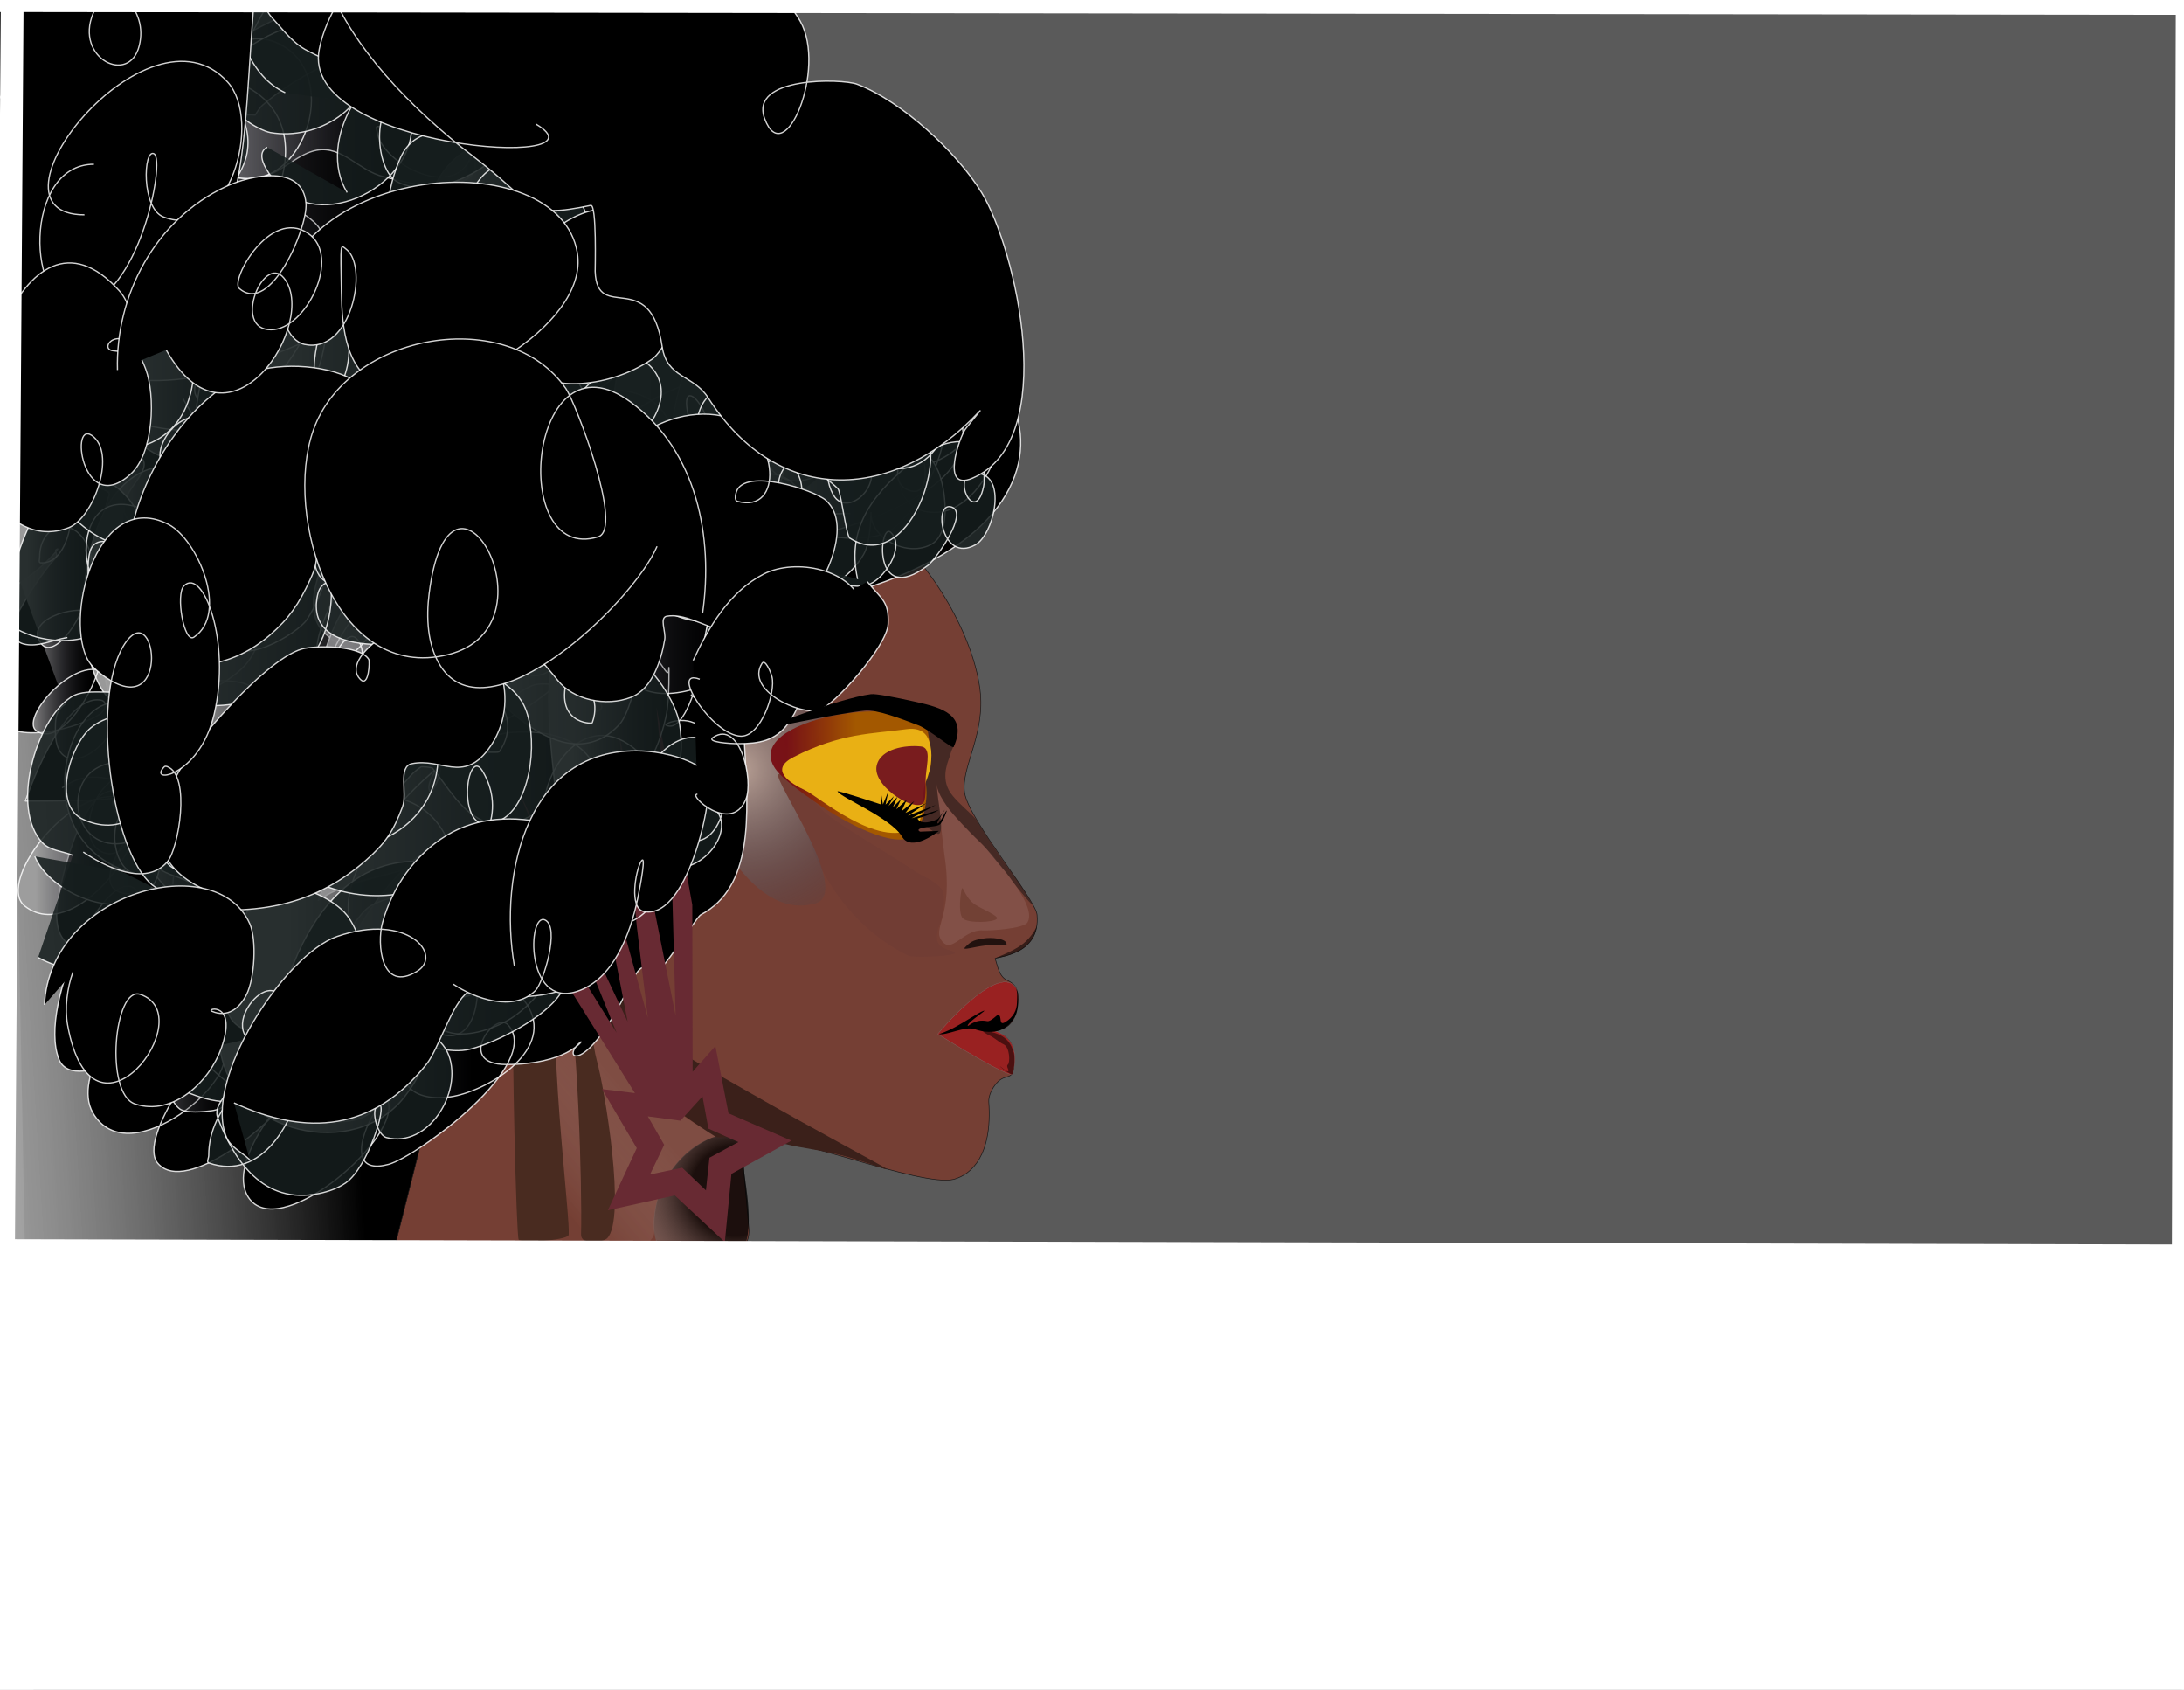 <svg xmlns="http://www.w3.org/2000/svg" xmlns:inkpad="http://taptrix.com/inkpad/svg_extensions" viewBox="0 0 1024 792"><rect x="0" y="0" width="1024" height="792" fill="#808080" stroke="none"/><defs><linearGradient id="q" y2="384.17" gradientUnits="userSpaceOnUse" x2="136" y1="384.17" x1="52.706"><stop stop-opacity=".972" stop-color="#9d9d9d" offset=".148"/><stop stop-opacity="0" stop-color="#23222d" offset=".746"/></linearGradient><linearGradient id="a" y2="447.19" gradientUnits="userSpaceOnUse" x2="-162.87" gradientTransform="translate(-56.826 -.729)" y1="409.3" x1="448.37"><stop offset=".376"/><stop stop-opacity=".592" stop-color="#fff" offset=".761"/></linearGradient><linearGradient id="F" y2="686.91" gradientUnits="userSpaceOnUse" x2="-417.21" gradientTransform="rotate(15.677 513.55 423.159)" y1="356.82" x1="605.3"><stop stop-color="#fff" offset=".085"/><stop stop-opacity=".865" stop-color="#1c1c1c" offset=".273"/></linearGradient><linearGradient id="d" y2="613.51" gradientUnits="userSpaceOnUse" x2="210.57" gradientTransform="translate(-.266 -.488)" y1="497.2" x1="349.01"><stop stop-opacity=".075" stop-color="#fff" offset=".288"/><stop stop-opacity=".277" stop-color="#754033" offset=".605"/></linearGradient><linearGradient id="e" y2="520.8" gradientUnits="userSpaceOnUse" x2="288.32" y1="520.8" x1="264.72"><stop stop-color="#492b20" offset="1"/><stop stop-opacity="0" stop-color="#fff" offset="1"/></linearGradient><linearGradient id="f" y2="522.54" gradientUnits="userSpaceOnUse" x2="266.69" y1="522.54" x1="241.34"><stop stop-color="#492b20" offset="1"/><stop stop-opacity="0" stop-color="#fff" offset="1"/></linearGradient><linearGradient id="g" y2="374.62" gradientUnits="userSpaceOnUse" x2="2031.1" gradientTransform="translate(-229.79 -87.02) scale(.506)" y1="374.62" x1="454.22"><stop stop-color="#d98114" offset="0"/><stop stop-color="#7f1436" offset=".35"/></linearGradient><linearGradient id="h" y2="219.63" gradientUnits="userSpaceOnUse" x2="451.63" y1="219.63" x1="339.41"><stop stop-opacity=".972" stop-color="#9d9d9d" offset=".148"/><stop stop-opacity="0" stop-color="#23222d" offset=".746"/></linearGradient><linearGradient id="i" y2="427.17" gradientUnits="userSpaceOnUse" x2="315.76" y1="427.17" x1="140.01"><stop stop-opacity=".972" stop-color="#9d9d9d" offset=".148"/><stop stop-opacity="0" stop-color="#23222d" offset=".746"/></linearGradient><linearGradient id="j" y2="482.95" gradientUnits="userSpaceOnUse" x2="125.67" y1="482.95" x1="45.273"><stop stop-opacity=".972" stop-color="#9d9d9d" offset=".148"/><stop stop-opacity="0" stop-color="#23222d" offset=".746"/></linearGradient><linearGradient id="k" y2="282.89" gradientUnits="userSpaceOnUse" x2="120.56" y1="282.89" x1="31.974"><stop stop-opacity=".972" stop-color="#9d9d9d" offset=".148"/><stop stop-opacity="0" stop-color="#23222d" offset=".746"/></linearGradient><linearGradient id="l" y2="362.73" gradientUnits="userSpaceOnUse" x2="313.66" y1="362.73" x1="149.2"><stop stop-opacity=".972" stop-color="#9d9d9d" offset=".148"/><stop stop-opacity="0" stop-color="#23222d" offset=".746"/></linearGradient><linearGradient id="m" y2="115.76" gradientUnits="userSpaceOnUse" x2="369.54" y1="115.76" x1="255.27"><stop stop-opacity=".972" stop-color="#9d9d9d" offset=".148"/><stop stop-opacity="0" stop-color="#23222d" offset=".746"/></linearGradient><linearGradient id="n" y2="62.239" gradientUnits="userSpaceOnUse" x2="222.84" y1="62.239" x1="61.23"><stop stop-opacity=".972" stop-color="#9d9d9d" offset=".148"/><stop stop-opacity="0" stop-color="#23222d" offset=".746"/></linearGradient><linearGradient id="o" y2="214.04" gradientUnits="userSpaceOnUse" x2="308.86" y1="214.04" x1="102.59"><stop stop-opacity=".972" stop-color="#9d9d9d" offset=".148"/><stop stop-opacity="0" stop-color="#23222d" offset=".746"/></linearGradient><linearGradient id="p" y2="431.86" gradientUnits="userSpaceOnUse" x2="294.23" y1="431.86" x1="148.65"><stop stop-opacity=".972" stop-color="#9d9d9d" offset=".148"/><stop stop-opacity="0" stop-color="#23222d" offset=".746"/></linearGradient><linearGradient id="E" y2="179.7" gradientUnits="userSpaceOnUse" x2="469.52" y1="179.7" x1="315.04"><stop stop-opacity=".972" stop-color="#9d9d9d" offset=".148"/><stop stop-opacity="0" stop-color="#23222d" offset=".746"/></linearGradient><linearGradient id="r" y2="275.5" gradientUnits="userSpaceOnUse" x2="122.37" y1="275.5" x1="39.308"><stop stop-opacity=".972" stop-color="#9d9d9d" offset=".148"/><stop stop-opacity="0" stop-color="#23222d" offset=".746"/></linearGradient><linearGradient id="s" y2="314.03" gradientUnits="userSpaceOnUse" x2="277.02" y1="314.03" x1="140.85"><stop stop-opacity=".972" stop-color="#9d9d9d" offset=".148"/><stop stop-opacity="0" stop-color="#23222d" offset=".746"/></linearGradient><linearGradient id="t" y2="178.35" gradientUnits="userSpaceOnUse" x2="433.1" y1="178.35" x1="275.14"><stop stop-opacity=".972" stop-color="#9d9d9d" offset=".148"/><stop stop-opacity="0" stop-color="#23222d" offset=".746"/></linearGradient><linearGradient id="u" y2="344.03" gradientUnits="userSpaceOnUse" x2="333.21" y1="344.03" x1="257.31"><stop stop-opacity=".972" stop-color="#9d9d9d" offset=".148"/><stop stop-opacity="0" stop-color="#23222d" offset=".746"/></linearGradient><linearGradient id="v" y2="472.75" gradientUnits="userSpaceOnUse" x2="250.4" y1="472.75" x1="137.1"><stop stop-opacity=".972" stop-color="#9d9d9d" offset=".148"/><stop stop-opacity="0" stop-color="#23222d" offset=".746"/></linearGradient><linearGradient id="w" y2="395.64" gradientUnits="userSpaceOnUse" x2="64.992" y1="395.64" x1="8.54"><stop stop-opacity=".972" stop-color="#9d9d9d" offset=".148"/><stop stop-opacity="0" stop-color="#23222d" offset=".746"/></linearGradient><linearGradient id="x" y2="283.34" gradientUnits="userSpaceOnUse" x2="55.633" y1="283.34" x1="5.203"><stop stop-opacity=".972" stop-color="#9d9d9d" offset=".148"/><stop stop-opacity="0" stop-color="#23222d" offset=".746"/></linearGradient><linearGradient id="y" y2="436.98" gradientUnits="userSpaceOnUse" x2="315.64" y1="436.98" x1="103.01"><stop stop-opacity=".972" stop-color="#9d9d9d" offset=".148"/><stop stop-opacity="0" stop-color="#23222d" offset=".746"/></linearGradient><linearGradient id="z" y2="262.81" gradientUnits="userSpaceOnUse" x2="377.26" y1="262.81" x1="214.16"><stop stop-opacity=".972" stop-color="#9d9d9d" offset=".148"/><stop stop-opacity="0" stop-color="#23222d" offset=".746"/></linearGradient><linearGradient id="A" y2="300.82" gradientUnits="userSpaceOnUse" x2="247.13" y1="300.82" x1="57.927"><stop stop-opacity=".972" stop-color="#9d9d9d" offset=".148"/><stop stop-opacity="0" stop-color="#23222d" offset=".746"/></linearGradient><linearGradient id="B" y2="127.83" gradientUnits="userSpaceOnUse" x2="315.32" y1="127.83" x1="196.85"><stop stop-opacity=".972" stop-color="#9d9d9d" offset=".148"/><stop stop-opacity="0" stop-color="#23222d" offset=".746"/></linearGradient><linearGradient id="C" y2="155.92" gradientUnits="userSpaceOnUse" x2="153.6" y1="155.92" x1="40.418"><stop stop-opacity=".972" stop-color="#9d9d9d" offset=".148"/><stop stop-opacity="0" stop-color="#23222d" offset=".746"/></linearGradient><linearGradient id="D" y2="71.964" gradientUnits="userSpaceOnUse" x2="228.88" y1="71.964" x1="17.794"><stop stop-opacity=".972" stop-color="#9d9d9d" offset=".148"/><stop stop-opacity="0" stop-color="#23222d" offset=".746"/></linearGradient><linearGradient id="G" y2="363.47" gradientUnits="userSpaceOnUse" x2="436.53" y1="363.47" x1="361.28"><stop stop-opacity=".94" stop-color="#770c11" offset=".103"/><stop stop-color="#a35800" offset=".53"/></linearGradient><radialGradient id="b" cx="344.96" gradientUnits="userSpaceOnUse" cy="558.14" r="93.333"><stop stop-opacity=".758" offset=".226"/><stop stop-opacity="0" stop-color="#fcfcfc" offset=".763"/></radialGradient><radialGradient id="c" cx="345.85" gradientUnits="userSpaceOnUse" cy="360.65" r="103.97"><stop stop-opacity=".708" stop-color="#c5bab1" offset=".053"/><stop stop-opacity="0" stop-color="#003456" offset=".814"/></radialGradient></defs><path d="M.306.304l1040.8-12.398-18.1 804.67-1007.3-.57L.312.296z" fill="#5a5a5a" inkpad:layerName="Layer 7"/><path fill="url(#a)" d="M-25.184 412.94c0-185.49 99.722-346.78 193.07-346.78 93.34.003 169.02 150.37 169.02 335.86 0 15.75-.55 31.25-1.61 46.43-11.37 163.51-82 289.43-167.41 289.43-93.352 0-193.07-139.45-193.07-324.94z" inkpad:blendMode="Screen" inkpad:layerName="Layer 12"/><g inkpad:layerName="Layer 2"><path stroke-linejoin="round" d="M384.69 232.06c7.85-.65 21.74 9.2 28.45 13.89 21 14.7 42.89 49.85 46.35 77.26 2.66 21.11-9.1 36.69-7.22 48.44 2.04 12.76 33.27 50.01 33.95 57.01 1.93 19.99-20.33 19.64-19.68 20.76.86 1.48 1.46 8.05 5.37 9.9 4.06 1.94 6.06 4.21 5.24 11.52-1.72 15.24-13.34 11.16-13.19 11.99.29 1.65 12.16-.65 11.63 14.88-.33 9.79-3.71 4.91-8.14 9.78-2.67 2.94-4.02 6.57-3.85 8.95 1.81 25.17-8.22 34.13-16.28 36.32-15.32 4.15-81.44-23.18-90.89-17.55-10.43 6.22-8.64-.7-5.32 40.52 3.45 42.93-168.85 19.91-168.85 19.91l21.36-84.58s31-32.85 47.55-44.14c20.63-14.08 38.18-22.69 49.18-47.87 29.32-67.06 16.62-78.79 25.15-83.71 16.48-9.49 4.97-30.05 15.76-40.92 32.89-33.12 26.41-60.95 43.43-62.36z" inkpad:shadowOpacity=".781" stroke-opacity=".908" inkpad:shadowRadius="16" inkpad:shadowOffset="20" stroke="#151515" stroke-linecap="round" inkpad:shadowAngle=".621" stroke-width=".3" inkpad:shadowColor="#000000" fill="#753f34"/><path d="M353.15 536.98c6.16-2.31-13.66-5.96-19.58-3.61-36.58 14.49-39.02 80.44 11.13 55.65 10.85-5.37 4.76-33.3 3.91-42.03-.74-7.56 2.53-9.26 4.54-10.01z" fill="url(#b)"/><path d="M471.94 442.71c-.07.96-6.17.06-9.91.48-5.53.62-11.07 2.5-9.6.92 3.29-3.55 5.25-3.55 8.71-4.21 3.32-.62 11.05-.14 10.8 2.81z" fill-opacity=".71"/><path d="M486.21 433.06c.27 1.4-2.81 6.44-6.58 9.35-5.1 3.95-12.91 6.39-12.91 6.82 0 .1 9.52-1.53 14.05-5.51 6.14-5.4 5.33-11.23 5.44-10.66z" fill-opacity=".541"/><path fill="#d3c4c1" d="M439.14 367.51c-.32-2.5 3.13 29.83 3.68 33.37 4.51 29.09-6.38 34.08-.92 40.54 4.68 5.54 9.84-5.83 18.9-5.31 3.41.2 19.2-.82 20.95-3.75 4.34-7.23-11.03-24.3-14.77-29.43-6.16-8.48-26.34-23.42-27.84-35.42z" fill-opacity=".137"/><path fill="#643225" d="M467.36 430.68c-1.71 1.81-13.54 2.12-15.88-.18-1.85-1.82-1.55-8.15-.76-12.88.69-4.16 1.09 2.78 6.4 6.34 3.06 2.05 11.48 5.41 10.24 6.72z" fill-opacity=".506"/><path fill="#6c3935" d="M440.93 432.26c-4.78 11.68 1.72 12.23 6.12 13.8 5.28 1.9-18.58 3.2-21.31 1.84a88.492 88.492 0 01-18.02-12c-14.02-12.03-24.48-28.49-30.28-47.78-.68-2.26-14.84-23.34-12.19-26 2.47-2.46 18.44 16.73 23.39 20.29 12.02 8.64 27.58 17.47 39.78 25.59 4.79 3.2 9.65 4.51 13.12 8.85 2.31 2.88.15 13.54-.61 15.41z" fill-opacity=".421"/><path d="M365.02 362.97c-3.26 1.63 34.79 55.37 17.39 60.45-31.89 9.3-53.96-46.15-61.85-63.99-6.74-15.23 10.58-35.29 15.98-49.32 3.91-10.16 11.17-28.48 21.5-33.65 20.19-10.09 16.19 33.08 18.12 38.22 2.47 6.61 9.27 6.8 11.74 11.75 4.93 9.86-10.51 30.35-22.88 36.54z" fill="url(#c)"/><path d="M415.08 547.48c-2.34-1.58-35.24-19.07-64.37-35.78-13.96-8-34.67-19.57-41.56-25.14-17.93-14.46-25.91-45.04-30.72-40.04-4.23 4.4 6.43-1.73-12.18 10.04-2.45 1.55 9.67 21.38 16.14 28.79 5.44 6.23 10.19 16.96 23.77 27.11 14.09 10.55 27.56 19.43 29.28 20.32 2.12 1.11 6.61-.71 11.95.52 4.39 1.02 3.5 3.38 6.09 3.31 1.74-.05 5.12-3.11 8-2.19 8.72 2.78 17.93 3.96 25.14 5.33 17.3 3.28 32.56 10.52 28.46 7.73z" fill="#3b201a"/><path d="M306.78 577.17c-1.3-32.47 26.42-43.95 28.3-44.31 1.61-.31-17.51-9.47-39.6-28.92-7.53-6.62-15.28-22.16-23.95-33.73-4.09-5.45-4.39-10.7-6.65-12.84-1.21-1.15-5.16 8.05-4.71 9.61 1.7 5.89-19.87 93.48-3.56 118.68 4.82 7.45 50.67 4.06 50.17-8.49z" fill="url(#d)"/><path d="M265.14 455.51c5.76 27.13 7.84 100.26 7.3 123.06-.14 5.72 10.58 3.55 12.22 1.89 9.04-9.14-1.04-69.78-4.97-83.93-1.8-6.5-1.78-15.99-5.63-21.55-1.86-2.68-9.6-22.66-8.92-19.47z" fill="url(#e)"/><path d="M263.14 458.45c-8.43 13.07 5.1 118.09 3.41 120.62-1.56 2.34-21.55 3.81-23.35 2.02-1.14-1.14-3.32-95.11-2.41-103.27 1.1-9.88 23.36-20.93 22.35-19.37z" fill="url(#f)"/><path fill="#271c1a" d="M435.2 341.53c-1.18 1.78.12 6.24-.2 8.25-2.1 13.11-17.12 28.88 4.22 40.88 4.12 2.31.78-14.04.34-18.66-.28-3-.41-4.69-.37-4.38.17 1.42.33 1.95.78 3.19 1.1 3.03 4.31 7.56 5.33 8.88 1.17 1.6 8.78 9.95 13.95 14.81 3.65 3.44 6.79 7.86 9.63 11.12 1.87 2.17 3.79 4.51 5.44 6.9 2.92 4.22 11.1 13.78 9.63 11.17-9.51-16.88-5.94-7.09-26.21-39.39-1.64-2.62-10.26-8.93-12.93-14.05-3.69-7.07.23-14.36.64-16.18.31-1.4 1.4-4.25 1.67-3.91.16.19-11.43-9.36-11.92-8.63z" fill-opacity=".603"/></g><path stroke-linejoin="round" d="M372.94 284.11c173.82-34.09 90.73-152.42 47-108.69-19.72 19.72 87.7 3.24 36.53-42.69-24.71-22.17-44.92 18.48-34.33 19.81 26.92 3.36-.17-42.42-43.65-28.98-7.19 2.23-14.33 8.26-15.85 15.86-4.59 22.95 80.63-59.302 44.82-77.644-7.42-3.801-22.9-3.691-29.77-1.891-24.53 6.425-68.64 38.672-51.04 43.955 17.96 5.38 14.88-30.684 7.56-37.811-19.59-19.077-56.21-5.873-73.25 8.979-.35.307-7.09 17.958-7.09 17.958s5.45-117.68-58.12-94.263c-23.4 8.623-51.35 55.552-20.59 24.787C246.33-47.676 35.34 24.985 50.4 100.3c1.194 5.96 18.166 3.78 21.603-.888 21.816-29.607-15.897-54.699-43.3-40.998C9.333 68.099 6.592 142.71 6.592 142.71c48.5 14.55 25.082-103.7-29.482-17.96-10.256 16.11 18.672 49.97 16.858 66.6-2.658 24.37 30.461 24.42 40.435 7.13 1.075-1.86-2.221-7.75-4.154-8.83-9.285-5.15-57.738 63.35-44.01 83.54 11.829 17.4 42.673-16.49 40.75-15.89-2.38.74.737 2.44-.911 4.22-11.435 12.36-40.806 58.92-26.392 76.46 9.184 11.18 37.855 2.82 47.006-3.13 2.705-1.75 3.934-6.05.672-6.65-18.461-3.35-35.453 47.27-35.453 47.27s60.595.49 43.195-4.48c-16.637-4.75-28.308 46.48-28.525 56.64-.773 36.33 48.173 2.28 37.49-10.18-12.741-14.87-46.883 52.95-36.407 79.14 7.092 17.73 55.34-11.54 52.724-28.54-.464-3.02-6.286-1.93-9.118-.79-14.314 5.72-37.318 37.56-27.749 54.31 17.068 29.87 72.099-17.89 59.859-30.13-4.778-4.78-39.676 42.09-29.335 53.91 13.271 15.17 55.285-19.79 61.045-31.32 2.38-4.75-29.75 30.07-18.63 47.18 13.79 21.2 68.49-24.82 65.81-43.61-1.52-10.64-28 35.78 0 28.15 13.1-3.58 72.7-46.92 55.89-65.41-5.96-6.56-24.9 18.63-.79 18.63 27.72 0 35.77-11.16 35.01-10.58-10.18 7.63 2.04 17.15 22.77-26.47 3.15-6.62 7.63-12.31 7.63-4.97 0 11.88 23.17-26.77 25.76-28.15 49.38-26.13-9.23-134.17 44.4-144.69z" stroke-opacity=".822" stroke="#fff" stroke-width=".6" inkpad:layerName="Layer 6"/><path d="M307.8 331.49c-.04.7 7.06 74.77 7.06 74.77l1.91 69.76-26.4-131.65 8.19 89.66 5.21 43.14-33.33-120.98 23.84 122.68-52-110.22 46.84 115.47-66.65-107.09 21.62 49.81s44.16 70.2 53.6 85.54l-15.42-1.88 16.29 27.67L285 567.3l31.37-6.97 23.48 21.9 3.08-31.98 28.1-15.59-29.46-12.81-6.15-31.51-10.67 12.01-.16-78.19s-16.76-93.38-16.79-92.67zm21.57 182.42l2.78 15.12 14.03 6.31-13.54 7.33-1.65 15.3-11.14-10.62-15.07 3.16 6.64-13.9-7.68-13.33 15.29 2.03 10.34-11.4z" inkpad:shadowOpacity="1" inkpad:shadowOffset="1" inkpad:shadowRadius="8" inkpad:shadowColor="#000000" inkpad:shadowAngle=".473" fill="#682a33" inkpad:layerName="Layer 18"/><g stroke-linejoin="round" stroke-opacity=".822" inkpad:layerName="Layer 13" stroke="#fff" stroke-width=".6"><path d="M339.41 258.9c10.67-7.11 29.62-4.56 41.85-7.53 32.95-7.98 97.57-31.29 57.85-71.01" fill="url(#h)"/><path d="M178.57 476.64c40.23 0 87.91-38.91 112.4-67.72 7.83-9.21 14.43-18.59 19.28-29.63 1.92-4.37 3.16-9.46 4.23-14.11.33-1.41 1.97-5.25.95-4.23-39.99 39.99-45.82 63.96-103.94 92.64-25.01 12.35-49.58 22.46-71.48 39.98" fill="url(#i)"/><path d="M124.87 511.85c-11.27-6.47-13.66 7.2-25.74 8.81-3.325.44-12.081 1.29-14.9-.9-4.696-3.66-5.074-10.95-9.031-14.91-3.341-3.34-12.133-.39-17.159-4.96-8.487-7.72-19.326-55.09-7.676-55.09.301 0 .69-.21.903 0 4.675 4.67-3.086 21.58 1.355 28 5.551 8.01 14.798 3.41 22.577 4.96 1.715.34 27.541 28.66 34.771 31.61 4.66 1.9 19.26 4.99 14.9 2.48z" fill="url(#j)"/><path d="M61.653 419.06c-26.354 0 5.918-38.7 13.546-45.15 5.89-4.99 12.001-9.17 17.61-14.45 1.797-1.69 8.341-4.52 5.87-4.52-8.124 0-29.216 9.25-36.123 1.36-2.922-3.34.005-22.58-1.355-23.03-7.093-2.36-11.161-7.54-11.74-15.35-.695-9.38 1.036-15.79 5.419-23.93.064-.12 3.411-5.02 2.709-5.42-9.225-5.27-14.703-6.95-15.352-18.97-.723-13.37 5.252-22.76 8.127-35.22.273-1.18 1.399-2.85.452-3.61-5.136-4.11-17.279-.51-18.513-10.38-1.452-11.62 2.185-21.6 5.418-32.51 9.278-31.32.104-36.14 34.769-41.09 8.094-1.16-7.305 14.93-8.128 16.25-7.561 12.16-15.352 25.55-15.352 40.19 0 13.06 17.398 6.85 18.513 13.54 1.183 7.11-12.932 15.41-8.579 24.84 3.311 7.17 15.539.1 19.867 5.87 5.445 7.26-7.431 23.01-9.482 29.35-1.19 3.68-3.104 14.27-.452 18.06 3.148 4.5 10.884 5.92 14.901 9.93 3.207 3.21 2.45 10.83 6.773 12.65 7.825 3.29 24.899-1.19 29.799 7.22 3.57 6.12-39.281 67-39.281 89.86" fill="url(#k)"/><path d="M149.25 422c14.51-10.09 36.3-11.61 52.83-18.29 27.6-11.15 53.87-25.43 81.28-37.03 2.96-1.25 6.28-2.97 9.48-3.61 1.77-.35-1.43 5.15 2.26 3.16 9.97-5.37 14.85-20.09 17.16-30.25 1.79-7.91 1.35-25.48 1.35-23.03 0 9.86-6.65-15.51-18.97-8.13-14.39 8.64-17.81 29.4-15.8 28.9 13.34-3.33-17.04-15.77-28.44-12.64-11.02 3.02-56.56 42.33-48.32 50.57.13.13 12.02-18.56-3.61-14.45-16.96 4.46-26.24 21.87-35.22 35.67-3.38 5.19-14.87 29.73-14 29.13z" fill="url(#l)"/><path d="M347.02 141.37c7.5-12 19.02-22.44 21.68-37.03.19-1.04 1.48-2.9.45-3.16-5.91-1.476-12.39 1.31-13.1 7.68-.1.91-.44 2.53.46 2.71 11.68 2.33 11.54-16.225 3.16-19.871-10.44-4.538-19.21 1.567-25.74 9.031-2.37 2.7-5.87 12.62-5.87 9.03 0-27.05-60.25-7.18-69.09 4.06-1.14 1.45-5.15 8.06-3.16 10.39 7.29 8.5 30.07.57 40.19 2.26 14.78 2.46 25.98 9.14 42.9 7.22 10.49-1.19 18.47-7.93 27.99-11.74" fill="url(#m)"/><path d="M221.79 81.31c6.29-7.49-17.49-52.248-22.67-53.284-2.88-.577-5.43 7.749-7.06 5.299-14.74-22.106-55.29 4.109-68.89 15.897-1.48 1.286-3.53 4.71-3.53 4.71s-9.79-.684-14.13 1.178c-5.11 2.188-9.587 5.64-14.133 8.831-9.615 6.752-22.181 15.514-27.672 26.495-1.328 2.656-4.117 8.412-1.177 8.832 2.72.388 5.62.822 8.242 0 9.728-3.04 17.306-11.46 27.084-14.72 8.806-2.936 18.516.864 27.676-2.355 7.88-2.771 14.51-10.192 22.96-11.775 11.91-2.233 20.05 9.723 31.2 12.364 13.65 3.232 33.29 9.025 42.1-1.472z" fill="url(#n)"/><path d="M121.99 169.92c18.72 4.32-37.863 40.1-12.95 71.24 11.83 14.79 68.89 26.44 68.89 0 0-1.04-8.22-2.44-17.67 8.24-8.16 9.23-19.8 35.04-8.83 46.52 22.64 23.66 69.29 5.59 86.55-14.13 4.03-4.61 17.16-32.63 14.72-32.97-8.87-1.27-13.01 11.47-9.42 18.25 2.41 4.55 10.16 5.57 14.13 5.89 26.1 2.06 41.26-11.93 49.46-36.51 11.21-33.64-27.22-42.84-54.17-36.5-.55.13-21.43 13.4-15.31 17.07 6.94 4.17 29.14-44.63-1.76-65.94-5.34-3.68-48.67-9.41-44.16 4.12 1.56 4.68 5.02-7.68-1.77-17.07-9.34-12.94-25.3-18.15-40.62-17.08-26.52 1.86-51.995 43.12-27.09 48.87z" fill="url(#o)"/><path d="M148.65 452.72c3.65 13.37 18.26 31.55 34.63 25.41 12.8-4.8 12.24-24.81 14.93-35.58.21-.83.32 1.69.32 2.54 0 6.05-.73 9.66 1.9 15.25 3.36 7.14 13.61 8.73 20.33 6.04 16.38-6.55 22.05-23.11 31.77-35.27.58-.72-.22 7.26 3.18 13.66 3.19 6 13.13 8.93 19.38 6.99 15.21-4.71 19.83-26.12 19.06-39.71-1.09-19.37-26.47-31.37-44.47-26.69-15.36 4-20.77 25.29-21.61 38.76-.11 1.84-1.24 11.92.64 13.98 11.36 12.5 12.24-27.75 4.13-37.17-27.39-31.8-74.44 39.93-75.93 62.27" fill="url(#p)"/><path d="M57.949 374.88c-12.162-2.46.474 11.22 1.747 13.66 7.005 13.45 18.541 34.33 34.946 37.81 11.528 2.44 11.108-13.38 10.168-20.65-.37-2.83-1.24-5.59-2.23-8.26-.65-1.78-2.16-6.94-2.54-5.09-1.946 9.75 14.65 17.41 22.56 14.94 13.53-4.23 14.54-30.3 12.71-41.3-3.44-20.65-39.213-29.92-54.964-20.65-14.128 8.31-11.078 31.83-22.397 29.54z" fill="url(#q)"/><path d="M48.895 324.84c12.476 17.24 54.815.47 66.715-13.82 5.23-6.26 11.18-21.06 1.91-26.36-12.68-7.24-26.359 3.49-33.997 12.7-3.144 3.8-11.184 12.38-6.354 13.35 6.29 1.26 12.849-7.5 16.203-11.44 4.755-5.59 8.248-10.37 11.118-17.15 17.19-40.62-38.736-28.81-36.534-17.8.836 4.18 8.22-3.69 10.484-7.3 5.103-8.14 13.78-43.59-7.307-37.49-35.295 10.22-38.886 82.31-22.238 105.31z" fill="url(#r)"/><path d="M142.61 318.97c-8.73 8.73 16.84 54.47 34.95 46.06 10.32-4.79 8.03-31.1 13.66-33.35 1.19-.48 2.54 5.23 2.86 5.71 2.89 4.34 7.94 6.53 13.02 6.99 13.53 1.23 24.09-3.21 35.59-10.16 11.92-7.21 23.89-16.11 30.18-28.91 3.34-6.81 4.88-18.8 3.81-19.06-12.21-3.06-26.1 17.15-29.23 27-.33 1.03-.43 2.99.64 3.18 22.07 3.89 22.77-42.62-3.18-51.15-28.19-9.27-59.89 1.87-78.79 23.82-3.6 4.19-19.04 26.49-10.16 34 24.65 20.86 61.84-46.91 34.62-52.74-35.69-7.65-45.42 57.82-45.42 80.38" fill="url(#s)"/><path d="M276.91 219.02c-7.72 10.38 12.21 13.76 12.86 14.14 15.78 9.36 32.79 6.42 45.64-6.43 9.62-9.62 14.49-20.53 17.36-33.43.28-1.27.64-5.16.64-3.85 0 22.09 9.07 49.68 38.57 28.28 6.57-4.76 14.77-17.31 18.65-25.07 2.37-4.74 3.85-20.73 3.85-15.43 0 8.23 1.9 19.39 14.15 14.15 6.73-2.89 4.35-23.37 2.57-27.01-22.1-45.2-136.78-73.838-116.36-5.78 11.18 37.27 75.89-32.47 10.93-28.93-6.59.36-14.28.2-19.29 4.5-23.16 19.86-12.89 62.41-29.57 84.86z" fill="url(#t)"/><path d="M262.12 417.99c-2.42 18.49 27.65 23.32 27.65-26.68 0-3 2.12-6.88 0-9-2.21-2.21-7.81 15.93 3.21 18 14.91 2.8 28.06-13.45 34.72-24.43 4.57-7.54 8.72-26.71 1.92-34.07-6.92-7.5-18.62-2.56-17.35-1.93 12.49 6.25 23.62-51.55 18.64-67.5-1.36-4.36-7.31-10.61-11.57-12.86-8-4.21-19.95-2.56-27.64 1.29-58.29 29.14-23.42 110.2-29.58 157.18z" fill="url(#u)"/><path d="M139.01 497.06c7.37-15.68-4.77 37.68 29.25 27.33 12.43-3.79 14.72-19.11 18.65-28.93 1.66-4.16 1.37 9.13 3.85 12.85 4.29 6.43 13.79 6.79 20.58 5.79 16.13-2.39 48.08-20.67 36.64-41.79-10.36-19.12-44.73-12.74-42.43 10.29.07.67.01 1.69.64 1.93 30.94 11.6 21.89-86.14-31.5-60.43-16.85 8.11-45.19 93.22-35.68 72.96z" fill="url(#v)"/><path d="M62.756 362.63c-20.602 0-28.597 35.17-12.266 37.5 9.47 1.36 20.303-19.42 10.864-24.53-24.624-13.34-64.091 37.6-49.765 49.06 26.944 21.56 76.09-50.92 41.354-59.22-9.296-2.22-16.342-1.56-23.831 3.85" fill="url(#w)"/><path d="M30.514 330.04c-4.75 3.56-4.556 7.3-4.556 12.97 0 28.17 36.951 3.81 28.387-20.33-9.354-26.36-46.988 13.42-37.149 19.98 16.052 10.7 44.18-46.88 25.233-55.72-7.396-3.46-31.491 3.57-23.13 14.71 7.823 10.43 31.012-26.82 21.728-45.91-7.264-14.93-22.429-9.42-22.429 5.26 0 .94-.588 2.73.351 2.8 17.397 1.34 20.172-43.68 3.855-51.51-20.897-10.03-17.868 42.97-16.822 51.17" fill="url(#x)"/><path d="M103.01 490.03c3.53 38.84 58.73 54.66 84.48 26.67 11.82-12.85 24.98-45.14 17.78-63.13-.74-1.85-3.5 2.51-4 4.44-1.15 4.45-1.29 16.93 1.78 20.9 8.53 11.04 28.27 3.81 36.9-1.78 26.1-16.91 43.71-69.77 34.68-72.02-7.6-1.9-6.67 24.64 3.55 27.56 36.08 10.31 45.27-46.54 31.13-68.02-37.46-56.88-72.83 25.59-43.57 30.67 15.83 2.76 18.1-19.81 15.11-30.67-5.22-19.02-24.13-22.58-40.9-21.34-37.24 2.73-94.05 74.18-71.58 94.7 4.38 4 10.76 3.45 16 3.11 42.66-2.78 37.19-76.81-16-67.14-30.23 5.5-47.9 38.39-56.91 64.92-3.46 10.18-13.54 38.79 4.44 44.01 5.84 1.7 12.16 0 18.23 0" fill="url(#y)"/><path d="M214.16 300.18c9.53 21.92 50.17 68.36 76.47 39.12 6.92-7.68 16.85-52.8 5.78-59.13-3.89-2.22-11.27 27.11-1.33 38.24 12.39 13.87 39.86 3.21 50.68-5.78 14.2-11.79 48.07-76.6 21.79-88.92-11.28-5.29-40.02.42-34.68 18.23 3.04 10.14 21.36 3.97 25.79-1.78 9.92-12.9 15.68-39.53 4-53.35-29.12-34.49-110.76 30.11-101.82 60.91 2.14 7.35 6.27 7.68 13.34 8.44 39.81 4.33 61.42-68.11 18.23-72.91-41.3-4.59-84.06 84.05-70.69 119.15 2.44 6.41 8.6 10.67 12.89 16.01" fill="url(#z)"/><path d="M63.886 323.74c-20.481 38.92 15.035 80.51 57.794 64.47 26.51-9.94 59.12-79.03 44.91-89.36-8.59-6.25-28.25 48.61-15.56 55.57 44.46 24.39 104.4-57.96 95.14-98.7-5.71-25.16-37.45-34.3-56.91-18.67-10.36 8.32-21.29 23.34-28.01 34.68-9.21 15.54-16.7 35.3-10.22 37.34 30.89 9.76 53.71-87.23 26.67-97.37-27.72-10.39-79.565 64.51-71.58 87.59 5.17 14.92 33.55-2.42 37.8-8.89 10.6-16.15 15.62-41.17 9.78-60.02-10.54-34.01-50.05-20-63.582 1.33-20.937 33.01-25.787 72.16-25.787 110.26" fill="url(#A)"/><path d="M223.51 180.52c19.31 7.4 40.89 12.52 59.58.15 12.09-8.01 32.78-39.95 14.67-52.69-13.06-9.19-25.41 20.23-16.47 27.84 21.5 18.31 40.8-24.99 31.73-45.21-7.63-17.018-39.1-32.767-55.08-17.659-2.37 2.243-21.13 32.029-8.08 32.029 19.31 0 14.35-46.577-10.18-55.68-32.45-12.036-51.12 39.82-39.22 64.07 2.34 4.76 7.1 8.01 12.27 8.68 29.17 3.78 29.03-49.425 6.89-41.91-21.55 7.31-27.48 46.06-18.56 64.36 5.88 12.08 10.96 11.62 22.45 16.02z" fill="url(#B)"/><path d="M55.858 171.09c-13.023 35.81 30.113 55.27 58.382 44.31 28.67-11.12 43.86-52.71 38.02-81.43-1.85-9.09-11.47-8.7-17.96-5.09-8.44 4.68-51.271 47.7-41.619 57.78 8.439 8.8 25.479-.36 32.029-5.39 15.09-11.59 41-60.33 22.46-77.24-31.11-28.378-100.16 4.26-92.51 47.6 1.234 6.99 12.789 7.11 17.663 5.39 21.468-7.58 43.277-55.39 7.185-55.39-29.832 0-46.039 53.89-36.224 77.54 8.256 19.9 28.341 21.48 46.403 23.05" fill="url(#C)"/><path d="M178.16 59.33c-2.01 0-1.8-.408-1.23 3.053 2.17 13.016 30.9 29.225 41.53 15.269C230.8 61.466 227 9.53 201.98 6.193c-11.1-1.479-15.3 35.836 6.71 38.478 41.67 5 9.22-59.982-11.6-72.07C152.06-53.543 125-1.263 110.36 32.456c-2.17 5.006-18.16 42.224-6.11 48.25 34.05 17.023 57.29-40.831 29.32-58.633-42.601-27.109-80.027 95.217-68.407 102.61 42.717 27.19 101.85-64.322 45.807-86.117-10.3-4.006-30.037-3.038-39.089 2.443-30.617 18.543-86.196 113.78-29.927 132.53 43.763 14.59 86.116-6.72 124.6-23.82" fill="url(#D)"/><path d="M355.28 240.73c15.61 7.39 42.64 15.83 59.85 9.16 13.11-5.08 37.33-48.05 23.21-58.63-13.15-9.87-31.87 50.8 1.22 48.86 25.77-1.52 45.59-58.27 12.83-61.08-34.79-2.98-48.55 50.23-15.27 37.87 40.58-15.08 43.8-94.89-20.77-103.83-16.01-2.22-96.83 12.53-80.01 43.36 3.26 5.97 14.09 6 18.94 6.11 49.83 1.11 42.74-67.041 9.16-53.75-24.38 9.65-63 89.29-44.59 114.83 16.28 22.57 57.12 17.1 78.79 17.1" fill="url(#E)"/><path d="M122.83 476.37c-5.8 0 7.89 19.57 8.39 20.22 8.33 10.89 24.34 24.08 39.45 16.28 5.91-3.05 12.5-21.73 18.25-22.69 10.37-1.73 20.96 4.42 32.05 1.48 12.06-3.2 34.82-14.78 41.91-26.14 1.65-2.62.5-10.35 1.98-11.83 2.58-2.58 14.33 7.71 19.72-1.48 5.3-9.04 6.89-25.57 3.46-35.51-11.18-32.27-54.24-36.64-72.99-9.37-7.55 10.99-18.27 63.95 12.33 45.37 23.05-13.99-.45-44.01-20.71-47.83-62.82-11.84-82.36 72.06-82.36 118.35" fill-opacity=".852" fill="#161e1e"/><path d="M85.849 358.51c18.841 28.27 61.451 43.91 91.231 22.19 7.74-5.64 12.49-16.05 20.22-21.2.51-.34 5.25.28 5.42.49 11.38 14.23 15.97 25.79 36.5 28.11 17.45 1.98 34.09-.02 46.35-13.81 1.89-2.13 5.93-9.09 6.9-12.32.71-2.37.5-9.87.5-7.4 0 8.97 10.77 15.91 19.72 12.33 8.34-3.34 6.98-21.35 5.92-27.62-3.53-20.85-40.22-60.84-52.27-22.68-7.14 22.59 11.12 22.79 11.34 22.19 7.96-21.9-24.1-33.09-39.94-24.66-10.08 5.36-28.63 39.8-5.92 38.47.83-.05 2 .2 2.46-.5 12.5-18.74-8.48-35.28-25.15-37.97-28.16-4.54-50.77 9.6-55.72 38.47-1.41 8.21 6.57 22.21 16.27 13.8 24.23-20.99-33.67-46.34-53.75-37.48-15.65 6.91-55.886 58-43.396 75.95 3.402 4.89 10.52 5.59 15.781 8.38M287.54 268.76c8.22 8.22 36.88 30.6 50.3 19.24 2.95-2.5 1.98-10.41 1.98-12.83 0-2.63-.5-10.52-.5-7.89 0 13.31 29.7 12.3 37.48 11.34 11.84-1.44 22.01-8.46 28.11-18.73 3.74-6.3 3.45-22.14 3.45-19.24 0 12.19 17.7 20.75 28.6 14.31 9.29-5.49 6.21-26.62 2.96-34.03-10.64-24.33-27.85 3.77-13.81 8.87 12.39 4.51 7.66-21.44.99-25.64-16.93-10.66-47.99 6.26-36.49 27.62 7.53 13.99 32.29-12.18 6.9-22.69-17.08-7.07-41.48 13.26-29.09 25.65 8.91 8.91 12.6-16.02-4.44-20.72-30.35-8.37-37.36 42.51-24.66 37.98 17.24-6.16-7.23-35.46-28.11-26.63-16.17 6.84-35.15 42.6-25.64 60.16 2.41 4.45 8.22 5.92 12.33 8.88" fill-opacity=".852" fill="#161e1e"/><path d="M266.93 169.43c5.57 15.33 32.16 63.34 55.19 51.94 25.59-12.67-3.74-51.63.13-28.83 5.2 30.69 56.89 36.68 54.59-3.48-1.09-19.17-21.25-38.68-39.68-42.15-17.15-3.22-12.01 22.58-8.28 19.93 10.88-7.72.85-27.64-4.74-34.54-9.78-12.09-31.25-23.85-47.01-18-4.53 1.68-8.75 4.32-12.46 7.42-3.93 3.28-7.32 7.26-10.18 11.5-34.69 51.33 35.57 38.27 15.89 13.79-11.25-14.01-24.04 17-26.6 22.54-11.34 24.57-5.6 32.71 11.56 51.91M61.685 302.3c-9.967 0 7.893 21.24 10.849 22.68 18.816 9.19 46.206 7.48 62.626-5.42 13.56-10.66 20.22-25.17 20.22-41.92 0-1.1-.2-6.52-3.94-3.45-1.31 1.07-2.09 2.79-2.47 4.43-7.65 33.64 53.07 23.34 69.04 16.28 4.53-2 30.82-24 18.74-32.06-6.13-4.08-4.44 13.67-2.96 15.78 16.1 23 40-10.73 34.52-36.49-3.74-17.57-30.65-25.26-45.86-18.74-8.08 3.47-34.68 37.47-22.69 45.87 12.67 8.86 17.09-40.8-25.15-38.96-37.35 1.62-30.73 52.14-15.78 40.93 16.06-12.05-29.7-27.95-44.38-24.66-36.543 8.21-61.106 74.41-38.464 102.08" fill-opacity=".852" fill="#161e1e"/><path d="M85.849 186.9c10.099 19.19 47.821 63.87 74.461 40.93 10.74-9.24 11.54-24.21 11.84-36.98.16-6.8 0-14.53 0-11.35 0 17.79 9.26 31.13 28.11 33.54 25.97 3.31 55.3-14.57 48.82-44.38-2.98-13.71-27.78-32.64-42.41-23.68-32.31 19.8 18.8 67.06 11.34 15.79-.73-5.05-1.66-10.23-3.95-14.8-2.41-4.82-5.96-9.09-9.86-12.82-6.22-5.95-14.06-10.6-22.68-11.83-25.74-3.68-41.28 55.51-31.07 61.64 15.59 9.35 22.79-47.67-9.37-53.26-41.892-7.29-49.764 54.58-50.793 82.35M61.685 495.61c14.701 12.74 50.065 33.85 65.585 9.86 1.93-2.97 2.92-6.47 3.95-9.86 2.38-7.89 2.95-11.94 2.46-19.73-1.92-30.7-35.855 8.83-10.85 14.3 32.37 7.08 59.71-30.92 40.93-59.67-9.93-15.22-48.68-23.71-64.103-12.82-7.592 5.36-18.97 35.07-8.384 41.92 27.537 17.81 23.737-51.25-17.259-35.02-20.406 8.08-34.475 58.35-15.781 73.48 9.448 7.65 21.188 5.43 32.054 5.43M16.317 401.42c8.9 21.36 54.701 35.8 58.683 3.94 2.502-20.02-20.422-36.52-21.205-13.81-.371 10.75 6.488 24.83 20.219 14.8 22.065-16.13-2.168-59.13-27.616-46.85-18.258 8.81-10.558 44.81 17.753 34.03 26.698-10.17 20.25-66.86-11.342-64.11-24.352 2.12-39.258 67.73 11.342 80.38M7.933 294.9c23.39 12.59 57.24 2.83 54.245-28.11-.545-5.63-11.507-17.29-18.246-11.34-3.17 2.79-2.658 12.59-2.465 15.78 1.861 30.72 61.893 13.33 40.93-20.22-4.269-6.83-12.034-11.83-19.725-13.81-31.693-8.15-26.082 50.35-4.932 38.96 25.93-13.96 2.27-62.05-26.136-51.78-19.215 6.95-38.766 72.41-20.712 77.42 6.72 1.87 13.808-1.97 20.712-2.96M22.234 148.44c-20.549 10.27 1.404 42.93 27.123 32.05 17.912-7.58 31.155-60.15 5.424-57.7-13.871 1.33-14.187 38.7 13.808 30.09 28.491-8.77 15.123-64.484-9.369-52.77-14.648 7.01-10.313 44.61 11.835 36.49 25.314-9.28 1.213-45.839-20.712-47.832-28.496-2.591-46.25 71.362-19.725 83.342 6.059 2.73 13.15 1.97 19.725 2.96M125.3 69.042c-8.63 4.317 7.35 20.564 9.86 22.191 25.54 16.567 68.92-13.277 55.23-43.396-.34-.763-1.62-.493-2.46-.493-13.94 0-12.14 32.641-1.48 37.972 26.79 13.397 77.54-27.641 58.19-52.273-11.16-14.197-42.63-2-47.34 12.822-8.07 25.36 31.78-16.315 3.45-18.247-29.31-1.998-52.72 38.812-37.97 62.629" fill-opacity=".852" fill="#161e1e"/><path d="M68.589 63.618c-35.517 5.464 22.78 60.532 44.871 15.287 15.22-31.153-36.247-67.954-39.446-16.767-.273 4.357-1.559 12.25 2.465 16.274C89.295 91.228 106.71 67.34 110.01 57.7c1.23-3.574.99-8.992.99-12.822 0-.822.58-3.046 0-2.465-8.44 8.443 10.53 18.813 15.78 19.725 21.94 3.815 47.5-11.464 46.85-35.506-.95-35.068-66.63-10.687-75.946 17.26M294.61 396.9c9.38 13.71 32.45 7.22 26.55-10.49-2.51-7.51-15.34 18.54-5.57 20.13 15.49 2.51 32.59-21.42 15.84-30.19-12.7-6.65-17.46 15.4-7.27 17.56 14.26 3.02 20.97-27.01 11.13-33.4-6.57-4.27-9.49 9.98-5.35 12.41 9.85 5.8 11.87-13.88 8.56-18.84-16.98-25.46-48.1 12.77-37.47 34.04M323.94 325.61c18.32 16.65 26.38-27.32 10.28-29.33-8.62-1.08-3.43 30.88 13.27 23.76 8.43-3.59 26.34-36.52 14.77-39.82-5.95-1.7-9.04 13.23-8.13 13.49 6.85 1.96 7.5-17.76 5.57-20.98-4.79-7.97-15.46-1.85-19.27 2.78-8.23 10-10.92 23.22-10.92 35.75M382.6 266.3c6.45 5.22 15.17 10.16 23.98 7.92 7.4-1.88 18.22-17.53 11.14-24.62-5.49-5.48-9.2 35.71 17.34 15.42 3.91-2.99 19.45-25.03 10.92-27.41-8.5-2.36-4.5 26.49 11.34 17.77 8.29-4.55 14.89-31 1.93-33.4-15.1-2.79-2.31 26.4 1.93 6 .4-1.96.28-4 .21-6-.08-2.5.25-5.14-.64-7.49-5.26-13.87-23.85-5.21-31.05.43-19.18 15.06-33.24 31.45-27.61 56.52" fill-opacity=".852" fill="#161e1e"/><path d="M392.86 229.05c1.36 1.31 3.97 22.14 5.54 23.15 27.27 17.6 48.97-39.51 32.01-58.03-18.41-20.11-36.36 26.25-8.61 25.51 24.47-.65 32.02-42.4 3.53-45.31-33.08-3.38-40.6 48.93-5.91 33.45 38.49-17.17 8.61-74.42-28.82-64.61-25.91 6.78-41.05 42.11-23.75 63.49 7.19 8.89 17.77 14.43 26.01 22.35zM133.73 43.446c-32.41-14.791-33.34-87.664 7.95-91.72 4.4-.431 18.14 3.619 20.23 7.747 4.86 9.596 1.33 48.412-12.32 52.937-.92.304-8.05.688-8.75-1.365-6.74-19.748 25.38-49.232 43.85-34.898 27.11 21.046-5.64 62.229-5.85 48.129-.92-62.903 88.81-17.238 61.06 32.66-1.15 2.055-4.92-1.949-5.7-4.169-4.46-12.763-.18-48.747 18.46-49.924 30.38-1.917 42.74 43.654 48.08 64.803" fill-opacity=".852" fill="#161e1e"/><path d="M251.53 230.88c11.53 15.98 44.35 20.9 64.64 13.06 13.06-5.05 46.94-49.48 24.79-59.33-14.66-6.51-19.52 26.45-8.86 30.55 27.47 10.56 38.51-43.5 20.81-57.11-29.82-22.94-103.24 29.83-88.1 53.13 14.11 21.69 68.79-25.1 33.65-44.28-41.44-22.6-65.48 38.24-46.93 63.98z" fill-opacity=".852" fill="#161e1e"/><path d="M223.2 161.15c28.45 4.55 89.49 2.26 77.03-44.27-10.91-40.738-57.96 2.07-39.4 24.35 7.8 9.36 15.13-7.79 15.94-11.95 5.08-26.45-9.89-62.193-43.83-51.359-6.22 1.984-11.59 10.158-13.28 15.937-11.8 40.292 49.65 31.822 28.77-7.969-9.07-17.287-49.45-37.155-60.65-11.953-13.46 30.294-3.42 61.604 17.27 84.114M102.06 523.87c7.68 20.06 21.31 41.04 47.64 35.55 4.34-.9 8.7-2.42 12.35-4.93 10.46-7.23 19.53-36.54 15.8-36.54-4.37 0-1.6 14.04 3.46 15.3 19.6 4.91 35.54-21.28 29.13-38.51-7.22-19.42-45.89-18.88-61.23-13.33-12.86 4.65-29.21 19.48-38.02 29.62-7.88 9.07-13.332 18.7-13.332 30.62 0 1.15-1.088 3.07 0 3.45 50.022 17.51 62.752-113.58 10.862-36.04-3.01 4.5-8.6 9.76-6.66 14.81zM17.865 448.82c42.403 22.83 103.46-15.67 77.03-56.79-13.447-20.92-30.313 13.7-7.901 16.79 6.096.84 10.764.44 15.306-4.44 15.7-16.87 11.64-50.45-7.899-61.73-13.483-7.78-38.659-12.47-51.847-1.48-9.5 7.92-18.447 36.19-3.457 42.96 39.343 17.77 55.466-59.75 9.876-59.75-5.331 0-11.365-.48-15.801 2.47-16.409 10.94-28.349 51.97-13.332 68.14 3.515 3.79 9.546 3.95 14.32 5.93M31.691 239.45c31.177 37.41 92.489 12.41 72.089-33.08-13.524-30.18-42.463 12.55-21.23 14.32 28.11 2.34 21.34-52.3 7.407-63.7-8.794-7.19-13.594-7.73-24.195-8.39-48.445-3.03-27.56 73.88 5.431 58.76 45.267-20.75 3.163-123.3-33.083-65.68-9.442 15.01-7.778 15.07-8.888 30.62M134.4 405.36c51.77 37.97 114.21-6.66 91.84-43.94-8.07-13.46-13.92 37.52 9.88 22.22 13.81-8.88 16.25-40.05 9.38-53.33-10.37-20.05-51.98-25.08-70.61-17.78-20.41 8-44.93 49.95-35.06 72.59 11.7 26.85 78.83 7.89 63.2-46.42-8.12-28.24-40.37-31.92-52.34-5.43-12.53 27.75-11.74 51.63 2.97 77.03" fill-opacity=".852" fill="#161e1e"/><path d="M109.71 516.96c34.08 15.73 65.17 13.38 90.36-18.27 5.58-7.02 12.02-28.75 19.26-33.58 1.11-.74 35.88 8.95 57.28-7.9 17.54-13.81 36.28-50.64 6.91-63.7-25.12-11.16-17.05 19.17-7.9 11.85 10.6-8.48-15.04-18.49-18.27-19.25-16.13-3.8-33.48-3.32-47.9 5.43-14.88 9.03-25.55 24.32-30.12 40.98-2.66 9.69-.79 33.23 16.3 22.72 12.15-7.48-4.26-27.74-37.53-16.3-24.77 8.52-63.369 67.61-51.85 94.31 1.99 4.6 7.24 6.92 10.87 10.37M261.55 318.95c7.11 9.04 22.5 12.5 34.31 7.9 10.18-3.96 14.25-17.82 15.81-27.16.59-3.58-2.6-10.26.98-10.86 16.18-2.69 34.61 22.65 62.71-2.96 9.63-8.77 25.48-39.19 11.86-51.36-5.47-4.87-38.16-15.4-41.98-3.95-.47 1.42-.94 4.06.5 4.45 21.82 5.95 19.18-30.64-1.98-38.52-28.69-10.67-70.92 16.35-59.75 49.87 7.77 23.3 41.99-19.01 6.42-30.61-41.94-13.68-59 51.06-45.92 79.99 3.95 8.75 11.1 15.67 17.04 23.21zM84.526 425.12c32.824 3.93 60.914.95 86.904-21.73 9.35-8.16 13-13.77 17.28-25.18 2.43-6.47-2.33-18.89 4.45-20.25 13.7-2.74 23.82 8.95 35.55-6.42 17.06-22.35 5.64-55.76-21.73-61.23-16.41-3.28-48.23 17.94-38.02 28.15 4.02 4.01 4.45-8.59 3.95-9.38-4.41-7-25.71-6.4-31.11-4.94-10.07 2.73-24.64 17.06-30.61 23.21-28.566 29.4-61.647 75.08-6.91 92.83M240.81 167.11c12.13 18.33 44.43 15.23 64.93 1.24 5.09-3.48 12.62-20.17 17.28-21.73.01 0 27.45 22.9 33.09 2.47 12.75-46.22-70.56-48.78-58.27-24.2 1.96 3.92 4.86-12.49 3.95-14.32-19.5-38.988-83.41 22.66-60.98 56.54zM48.479 301.18c25.61 13.55 54.591 16.81 78.021-3.46 9.24-8 13.69-14.81 18.76-25.68 3.14-6.74 3.07-8.65 3.46-15.3.05-.83 0-3.3 0-2.47 0 22.36 27.33 24.31 42.46 12.34 17.81-14.08 31.97-55.56 6.42-69.13-4.24-2.26-13.51-3.9-17.77-.49-1.59 1.27-1.49 5.92-1.49 5.92s.89-11.94-2.46-16.29c-2.86-3.71-6.77-6.64-10.87-8.89-13.21-7.25-36.59-8.06-50.36-1.98-45.002 19.87-80.586 107.1-31.112 136.78M-12.541 245.06c-17.545-6.72-34.074-9.91-45.709-26.31-12.909-18.2-38.656-93.59-7.045-109.38 30.278-15.117 46.261 68.37-8.354 32.04-32.461-21.6-28.721-80.133-3.432-106.04C-35.019-7.715 30.409 54.367-3.388 83.167-34.761 109.9-45.872 14.048-13.956-11.901c21.092-17.149 87.586-.572 79.25 33.287-4.638 18.841-30.446 5.824-21.61-15.127 24.043-57.015 182.57-2.193 136.91 18.179-5.55 2.479-11.41-6.315-10.51-10.878 7.71-39.334 82.83-61.737 97.74-25.206 16.68 40.905-53.2 60.838-81.04 53.136-6.92-1.916-38.9-14.885-45.43-19.359-5.51-3.775-9.62-9.291-14.13-14.219-2.86-3.122-7.62-14.116-7.95-9.897-7.67 95.995 1.44 135.89-95.69 175.74-30.552 12.53-54.389 21.03-87.441 21.32"/><path d="M251.29 58.184c36.96 21.732-111.14 11.818-101.58-35.229 12.68-62.468 133.24-113.18 103.8-69.71-3.35 4.957 45.41 30.497 38.34 30.746-43.77 1.54-38.34-5.155 12.69-6.95 24.21-.852 57.73 9.938 70.66 32.88 12.6 22.323-7.41 70.572-16.68 45.71-7.44-19.938 36.38-18.792 43.34-16.159 21.11 7.993 47.01 32.098 58.5 50.992 15.86 26.076 37.05 116.04-4.45 133.7-15.15 6.45-6.01-19.34-3.25-23.06 2.07-2.77 8.78-10.68 6.42-8.15-38.61 41.43-93.37 46.09-127.06-6.51-6.95-10.86-19.32-9.02-21.55-23.96-5.65-37.85-30.56-10.63-31.42-35.28-.03-.76.81-31.518-2.06-30.919-30.94 6.459-24.93.069-54.42-22.452-62-47.352-106.54-115.49-37.99-149.61M44.035 76.997c-33.481 0-31.65 68.353-6.913 66.163 27.9-2.46 40.688-68.286 35.059-71.101-4.964-2.482-6.01 25.607 4.444 29.631 30.775 11.83 46.625-44.938 30.125-63.208C69.445-2.815-12.73 100.7 39.591 100.7"/><path d="M-2.874 232.79c6.371 11.41 19.654 20.45 35.058 14.56 11.367-4.34 22.04-33.29 11.85-42.46-11.86-10.68-5.806 38.52 17.284 17.28 10.755-9.9 11.688-36.74 6.913-49.38-9.345-24.73-23.17-9.52-15.308-8.39 2.555.36 6.282.9 7.407-2.47 2.75-8.25 1.465-19.14-4.444-25.68-45.76-50.661-78.83 60.58-58.76 96.54zM39.045 399.4c9.948 6.63 29.283 16.63 39.503 4.44 5.198-6.19 10.982-40.04 0-44.44-.459-.18-1.133-.34-1.482 0-8.186 8.19 16.314 5.26 23.374-24.74 8-34-5.323-68.91-14.18-60.05-4.016 4.01.028 27.13 4.632 24.06 16.578-11.05 1.699-45.83-11.851-52.84-32.431-16.77-48.371 40.19-38.515 62.22 1.429 3.19 4.125 5.79 6.913 7.9 32.482 24.64 26.353-34.85 11.851-15.31-16.667 22.47-8.253 93.31 10.369 112.59 4.413 4.56 10.864 6.58 16.295 9.87"/><path d="M34.16 455.73c-2.673 7.35-3.864 16.94-2.469 24.69 11.621 64.56 63.228-4.6 34.071-14.32-12.253-4.08-16.828 46.57-2.469 51.35 17.868 5.96 35.018-10.59 40.487-26.17 7.74-22.01-7.421-18.56-4.441-17.28 7.371 3.16 12.991-1.29 16.291-7.9 3.73-7.45 4.83-25.46 1.49-33.08-15.53-35.37-93.628-15.27-96.293 38.02M212.55 461.33c10.01 6.68 28.21 13.26 38.51 2.96 3.71-3.71 11.69-29.86 4.45-33.08-8.15-3.62-9.29 41.19 14.81 33.57 17.4-5.49 25.29-27.45 28.64-43.45 1.18-5.66 4.35-22.3 1.48-17.28-2.32 4.07-5.67 21.78 1.48 23.21 21.61 4.32 33.98-59.85 29.63-64.69-5.85-6.5-19.53-9.71-27.65-10.37-56.54-4.61-70.28 57.23-62.71 100.73"/><path d="M326.97 372.28c-4.85 0 15.82 19.02 22.72 2.47 3.79-9.09-2.84-37.45-15.31-29.13-3.39 2.25 7.78 2.96 11.85 2.96 9.32 0 17.31-1.19 23.21-9.38 19.13-26.57-15.02-25.26-5.93-18.77 22.68 16.2 47.26-13.58 41.48-35.55-4.84-18.4-32.07-23.36-46.91-15.8-15.97 8.13-25.92 25.06-33.08 40.49"/><path d="M328.08 318.39c-14.62-5.6 6.06 26.46 19.34 26.68 9.39.16 16.39-20.65 14.52-27.85-.65-2.52-3.27-8.49-4.66-6.28-7.95 12.58 17.86 24.54 26.96 21.89 6.44-1.88 31.7-29.75 32.17-40.37.47-10.67-3.02-11.47-9.77-19.81M142.3 109.59c-15.24 0-15.72 48.37.49 51.84 21.93 4.7 30.07-36.19 19.75-44.44-3.13-2.51-2.85-3.72-2.47 19.75.28 16.57 1.78 39.24 21.24 45.43 25.99 8.27 95.22-28.62 89.37-63.69-8.73-52.394-137.91-43.133-142.21 32.09"/><path d="M308.07 256.08c-11.59 27.04-79.35 90.96-101.53 56.1-6.24-9.8-6.72-22.85-5.35-33.84 9.69-77.52 61.79 15.28 8.91 28.5-53.32 13.33-77.29-65.16-63.24-105.09 16.26-46.2 91.64-58.6 118.46-19.6 4.64 6.76 27.26 65.74 15.14 69.47-42.52 13.08-32.67-98.24 15.14-63.23 31.48 23.05 38.84 63.85 33.84 98.86M77.918 164.01c30.042 53.41 71.842-13.71 55.122-33.77-9.52-11.43-24.32 24.33-5.96 24.33 16.39 0 33.32-34.33 17.38-45.19-17.82-12.149-36.61 22.03-32.28 25.82 14.7 12.86 32.09-28.52 31.29-39.725-1.33-18.569-25.56-13.648-37.74-7.946-33.156 15.521-51.622 51.141-50.656 85.911"/></g><path fill="#fff" d="M3.698 582.48l1015.9 3.59 5.5 187.61-1021.4-2.71-.002-188.49z" inkpad:blendMode="Lighten" inkpad:layerName="Layer 9"/><path d="M5.706.304l1019.8 1.334-2.5 790.95-1022.8-.59L5.712.298z" stroke="#fff" stroke-linecap="round" stroke-width="10.689" fill="none" inkpad:layerName="Layer 8"/><path stroke-linejoin="round" d="M1.639 600.09l1021.4 2.51v185.01H1.639l.039-187.52z" stroke="#fff" stroke-width="38.449" fill="none" inkpad:layerName="Layer 17"/><g inkpad:layerName="Layer 4"><path d="M435 342.67c-3.28-19.16-91.05-6.37-70.65 18.79 4.7 5.79 20.69 16.62 26.76 20.26 7.02 4.21 31.95 18.17 38.49 8.37 3.22-4.82 4.57-11.91 4.82-17.3.22-4.53-1.26-7.7.82-10.2 2.66-3.21.51-15.57-.24-19.92z" fill="url(#G)"/><path d="M424.96 341.79c-15.86 2.23-30.52 1.63-52.87 13.08-11.49 5.88-2.1 12.07 5.62 15.67 5.83 2.72 34.03 27.19 50.36 17.74 6.65-3.86 3.36-15.41 6.02-21.76 2.78-6.66 3.38-13.93 1.63-18.83-.4-1.13-1.83-7.15-10.76-5.9z" fill="#e9b014"/><path fill="#6d0d1f" d="M431.91 377.15c2.89-.93 1.77-8.77 2.19-13.54.56-6.47 2.53-13.2-2.39-13.73-6.97-.75-18.78.96-20.66 8.92-2.1 8.93 14.94 20.26 20.86 18.35z" fill-opacity=".901"/><path d="M392.69 370.97c1.5 2.89 25.07 12.43 30.19 21.14 4.6 7.79 17.34-2.65 17.34-2.65l-8.83.36s-3.29-1.41 3.99-2.22c.39-.04.75-.08 1.09-.12 5.03-.55 4.25-1.24 5.33-2.52.63-.75 2.04-4.52 2.08-4.84.14-1.43-3.31 6.3-4.27 5.86-.81-.37 2.95-5.38 3.34-6.34.26-.64-2.47 3.93-3.56 4.41-7.85 3.48-9.19-.39-9.19-.39s6.67-1.93 9.75-3.82c.95-.58-12.6 3.75-12.6 3.75l11.37-6.25-13.06 5.03 8.73-5.89-9.86 4.54 4.17-5.56-5.99 4.76 2.45-5.39-4.89 4.51 2.27-4.85-3.87 3.88 2.11-4.89-4.18 4.34 2.53-4.64-3.92 3.97 1.32-6.19-2.57 6.11-.94-5.95-.08 5.9s-20.65-6.83-20.25-6.05z" inkpad:shadowOpacity=".745" inkpad:shadowOffset="7" inkpad:shadowRadius="3" inkpad:shadowColor="#000000" inkpad:shadowAngle=".295"/></g><path d="M447.14 350.12c6.72-15.06-5.67-18.42-17.44-21.06-10.5-2.37-19.08-3.96-21.35-3.67-15.53 2.01-52.46 16.81-52.46 16.81s35.33-7.55 49.55-9.13c5.59-.62 17.41 3.95 25.08 6.86 5.11 1.94 16.1 11.36 16.62 10.19z" inkpad:layerName="Layer 4"/><g inkpad:layerName="Layer 3"><path stroke-linejoin="round" d="M464.12 482.84s5.88.28 9.81-3.44c3.74-3.52 4.45-13.84 2.15-16.76-4.5-5.73-13.67.08-21.57 6.86-8.15 7-14.85 15.2-14.85 15.2s34.42 21.54 35.17 18.65c5.03-19.41-10.71-20.51-10.71-20.51z" stroke="#7f7f7f" stroke-linecap="round" stroke-width=".109" fill="#992121"/><path d="M475.96 462.68c1.4 1.98.9 4.98.86 7.28-.06 3.53-1.71 6.87-5.47 9.12-3.39 2.04-1.28-2.93-3.35-3.44-.42-.11-3.45 3.34-5.13 3-6.36-1.28-9.19 3.17-9.15 2.07.08-1.83 10.28-7.97 7.23-6.84-2.1.77-8.38 4.99-13.04 7.51s-7.7 3.34-7.69 3.34c3.67.74 12.19-3.87 16.61-2.36 9.87 3.39 15.91-.08 18.93-5.53 1.61-2.89 1.92-7.64 1.52-11.24-.19-1.72-2.32-4.32-1.32-2.91z"/><path d="M469.16 500c.46.32 2.98 2.46 3.43 2.2.89-.52-1.11-2.33-.06-3.17 1.1-.88.97-8.13-1.93-9.48-2.44-1.14-4.52-3.26-6.76-4.22-1.02-.44-3.79-2.14-2.68-2.07 10.55.73 13.06 6.35 14.2 10.3.63 2.19.01 10.06-.76 10.03-1.7-.06-7.22-4.8-5.44-3.59z" fill-opacity=".511"/></g></svg>